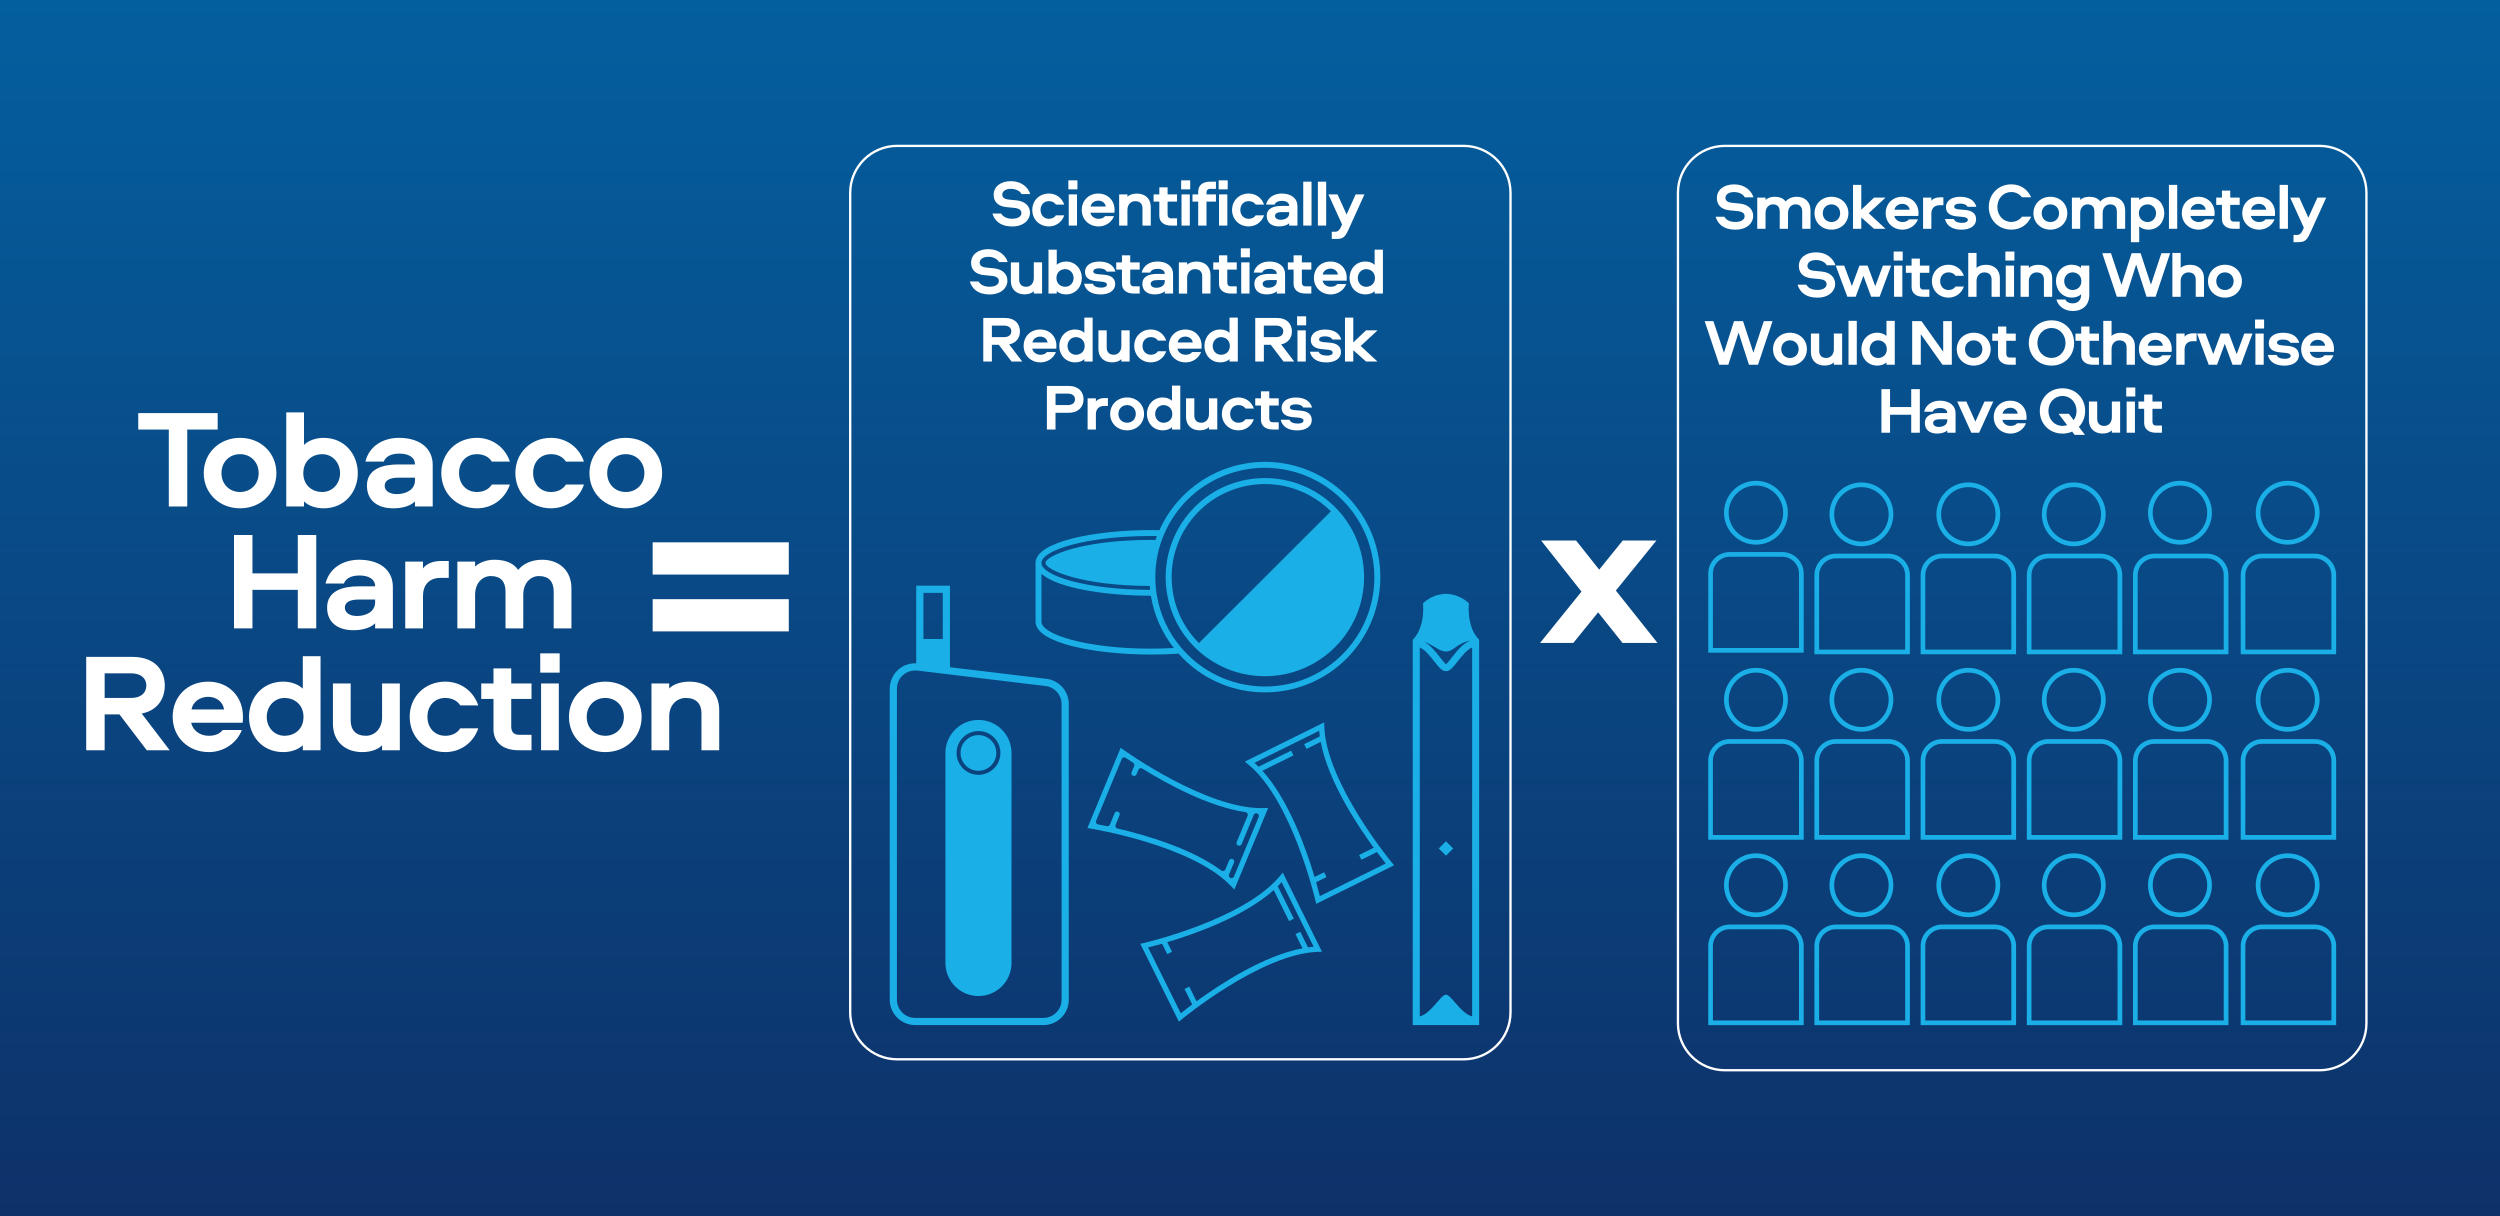 <?xml version="1.0" encoding="UTF-8"?> <svg xmlns="http://www.w3.org/2000/svg" width="812" height="395" viewBox="0 0 812 395" fill="none"><rect x="0" y="0" width="812" height="395" fill="#808080" stroke="none"/><rect width="812" height="395" fill="url(#paint0_linear_768_372)"></rect><g clip-path="url(#clip0_768_372)"><path d="M70.7 134.175V139.519H60.82V164.507H54.828V139.519H44.902V134.175H70.7Z" fill="white"></path><path d="M89.774 153.68C89.774 160.213 84.697 165.101 77.973 165.101C71.249 165.101 66.172 160.213 66.172 153.68C66.172 147.148 71.249 142.214 77.973 142.214C84.697 142.214 89.774 147.102 89.774 153.68ZM71.935 153.68C71.935 157.289 74.542 159.802 77.973 159.802C81.403 159.802 84.011 157.289 84.011 153.68C84.011 150.071 81.403 147.513 77.973 147.513C74.542 147.513 71.935 150.026 71.935 153.68Z" fill="white"></path><path d="M105.098 165.101C102.674 165.101 100.204 164.324 98.74 162.862V164.507H92.977V133.946H98.74V144.499C100.204 143.037 102.674 142.215 105.098 142.215C112.096 142.215 116.213 147.742 116.213 153.68C116.213 159.619 112.096 165.101 105.098 165.101ZM104.64 147.514C101.576 147.514 98.511 149.569 98.511 153.68C98.511 157.792 101.576 159.802 104.64 159.802C108.071 159.802 110.45 157.015 110.45 153.68C110.45 150.346 108.071 147.514 104.64 147.514Z" fill="white"></path><path d="M140.544 151.031V164.507H134.78V162.862C133.225 164.415 130.527 165.101 127.736 165.101C122.43 165.101 119.183 162.405 119.183 157.746C119.183 152.264 124.352 150.848 129.429 150.848H134.78C134.78 148.336 132.448 147.331 129.703 147.331C127.279 147.331 125.404 148.062 124.626 149.934H118.68C119.96 144.681 124.672 142.214 129.566 142.214C136.107 142.214 140.544 145.412 140.544 151.031ZM134.78 155.142H129.429C126.639 155.142 124.946 156.01 124.946 157.792C124.946 159.299 126.364 160.487 128.88 160.487C131.99 160.487 134.78 158.979 134.78 156.056V155.142Z" fill="white"></path><path d="M159.757 157.38H165.612C164.011 162.131 159.803 165.101 154.908 165.101C148.322 165.101 143.336 160.213 143.336 153.635C143.336 147.057 148.322 142.214 154.908 142.214C159.803 142.214 164.011 145.184 165.612 149.934H159.757C158.705 148.244 156.829 147.513 154.908 147.513C151.478 147.513 149.099 150.026 149.099 153.635C149.099 157.243 151.478 159.802 154.908 159.802C156.829 159.802 158.705 159.071 159.757 157.38Z" fill="white"></path><path d="M183.815 157.38H189.67C188.069 162.131 183.861 165.101 178.967 165.101C172.38 165.101 167.395 160.213 167.395 153.635C167.395 147.057 172.38 142.214 178.967 142.214C183.861 142.214 188.069 145.184 189.67 149.934H183.815C182.763 148.244 180.888 147.513 178.967 147.513C175.536 147.513 173.158 150.026 173.158 153.635C173.158 157.243 175.536 159.802 178.967 159.802C180.888 159.802 182.763 159.071 183.815 157.38Z" fill="white"></path><path d="M215.055 153.68C215.055 160.213 209.978 165.101 203.254 165.101C196.53 165.101 191.453 160.213 191.453 153.68C191.453 147.148 196.53 142.214 203.254 142.214C209.978 142.214 215.055 147.102 215.055 153.68ZM197.216 153.68C197.216 157.289 199.824 159.802 203.254 159.802C206.685 159.802 209.292 157.289 209.292 153.68C209.292 150.071 206.685 147.513 203.254 147.513C199.824 147.513 197.216 150.026 197.216 153.68Z" fill="white"></path><path d="M96.725 204.097V191.581H81.996V204.097H76.004V173.765H81.996V186.236H96.725V173.765H102.716V204.097H96.725Z" fill="white"></path><path d="M127.602 190.621V204.097H121.839V202.453C120.284 204.006 117.585 204.691 114.795 204.691C109.489 204.691 106.241 201.996 106.241 197.336C106.241 191.855 111.41 190.438 116.487 190.438H121.839C121.839 187.926 119.506 186.921 116.762 186.921C114.338 186.921 112.462 187.652 111.685 189.525H105.738C107.019 184.271 111.73 181.805 116.625 181.805C123.166 181.805 127.602 185.002 127.602 190.621ZM121.839 194.732H116.487C113.697 194.732 112.005 195.6 112.005 197.382C112.005 198.889 113.423 200.077 115.938 200.077C119.049 200.077 121.839 198.57 121.839 195.646V194.732Z" fill="white"></path><path d="M137.388 182.399V184.637C138.349 183.175 140.636 182.216 143.106 182.216H145.759V187.698H143.06C139.355 187.698 137.388 190.073 137.388 193.545V204.097H131.625V182.399H137.388Z" fill="white"></path><path d="M185.601 191.078V204.097H179.837V192.129C179.837 188.931 178.282 187.104 175.08 187.104C172.199 187.104 169.957 189.525 169.957 193.134V204.097H164.194V192.129C164.194 188.931 162.639 187.104 159.437 187.104C156.555 187.104 154.314 189.525 154.314 193.134V204.097H148.551V182.399H154.314V184.043C155.503 182.81 157.882 181.805 160.535 181.805C163.965 181.805 166.664 182.764 168.311 185.094C169.774 183.266 172.473 181.805 176.087 181.805C181.621 181.805 185.601 185.322 185.601 191.078Z" fill="white"></path><path d="M46.022 231.764L55.124 243.687H47.669L38.795 232.039H33.992V243.687H28V213.355H43.003C50.23 213.355 53.523 217.649 53.523 222.674C53.523 226.968 51.145 230.759 46.022 231.764ZM33.992 226.694H42.591C45.702 226.694 47.531 225.095 47.531 222.674C47.531 220.253 45.702 218.7 42.591 218.7H33.992V226.694Z" fill="white"></path><path d="M78.545 237.109C76.898 241.495 72.507 244.281 67.841 244.281C61.072 244.281 56.086 239.393 56.086 232.815C56.086 226.237 60.889 221.395 67.613 221.395C74.337 221.395 78.911 226.329 78.911 232.724C78.911 233.455 78.911 234.003 78.819 234.734H62.078C62.673 237.338 65.005 238.982 67.841 238.982C69.671 238.982 71.318 238.434 72.324 237.109H78.545ZM72.781 230.44C72.415 227.927 70.266 226.329 67.613 226.329C64.96 226.329 62.581 227.973 62.215 230.44H72.781Z" fill="white"></path><path d="M91.99 221.395C94.414 221.395 96.884 222.217 98.348 223.679V213.127H104.111V243.688H98.348V242.043C96.884 243.505 94.414 244.281 91.99 244.281C84.992 244.281 80.875 238.8 80.875 232.861C80.875 226.923 84.992 221.395 91.99 221.395ZM92.447 238.982C95.512 238.982 98.577 236.972 98.577 232.861C98.577 228.75 95.512 226.694 92.447 226.694C89.017 226.694 86.638 229.526 86.638 232.861C86.638 236.196 89.017 238.982 92.447 238.982Z" fill="white"></path><path d="M108.137 235.054V221.989H113.9V234.003C113.9 237.109 115.592 238.982 118.84 238.982C121.63 238.982 124.1 236.744 124.1 232.998V221.989H129.864V243.687H124.1V242.043C122.911 243.367 120.532 244.281 117.651 244.281C112.07 244.281 108.137 240.809 108.137 235.054Z" fill="white"></path><path d="M149.487 236.561H155.342C153.741 241.312 149.533 244.281 144.639 244.281C138.052 244.281 133.066 239.393 133.066 232.815C133.066 226.237 138.052 221.395 144.639 221.395C149.533 221.395 153.741 224.364 155.342 229.115H149.487C148.435 227.425 146.56 226.694 144.639 226.694C141.208 226.694 138.83 229.206 138.83 232.815C138.83 236.424 141.208 238.982 144.639 238.982C146.56 238.982 148.435 238.251 149.487 236.561Z" fill="white"></path><path d="M166.047 217.101V221.989H172.634V227.014H166.047V235.967C166.047 237.566 166.779 238.663 168.563 238.663H172.634V243.687H168.517C163.12 243.687 160.284 240.901 160.284 236.881V227.014H156.305V221.989H160.284V217.101H166.047Z" fill="white"></path><path d="M175.469 212.213H181.781V218.472H175.469V212.213ZM181.507 221.989V243.688H175.743V221.989H181.507Z" fill="white"></path><path d="M208.403 232.861C208.403 239.393 203.326 244.281 196.602 244.281C189.878 244.281 184.801 239.393 184.801 232.861C184.801 226.329 189.878 221.395 196.602 221.395C203.326 221.395 208.403 226.283 208.403 232.861ZM190.564 232.861C190.564 236.47 193.171 238.982 196.602 238.982C200.032 238.982 202.64 236.47 202.64 232.861C202.64 229.252 200.032 226.694 196.602 226.694C193.171 226.694 190.564 229.206 190.564 232.861Z" fill="white"></path><path d="M233.599 230.623V243.687H227.836V231.673C227.836 228.567 226.097 226.694 222.758 226.694C219.877 226.694 217.361 228.932 217.361 232.678V243.687H211.598V221.989H217.361V223.633C218.55 222.309 221.02 221.395 223.948 221.395C229.62 221.395 233.599 224.867 233.599 230.623Z" fill="white"></path><path d="M256.2 176.148V186.617H211.984V176.148H256.2ZM211.984 194.611H256.2V205.079H211.984V194.611Z" fill="white"></path><path d="M519.422 185.017L527.068 175.562H538.008L524.827 191.809L538.359 208.833H527L519.071 198.889L511.006 208.833H500.203L513.666 192.159L500.554 175.562H511.913L519.414 185.017H519.422Z" fill="white"></path><path d="M570.333 237.65C564.615 237.65 559.957 232.998 559.957 227.288C559.957 221.578 564.607 216.926 570.333 216.926C576.058 216.926 580.708 221.57 580.708 227.288C580.708 233.006 576.058 237.65 570.333 237.65ZM570.333 218.456C565.454 218.456 561.482 222.423 561.482 227.295C561.482 232.168 565.454 236.135 570.333 236.135C575.212 236.135 579.183 232.168 579.183 227.295C579.183 222.423 575.212 218.456 570.333 218.456Z" fill="#1AAFE6"></path><path d="M585.833 272.741H554.836V247.045C554.836 243.193 557.969 240.063 561.827 240.063H578.85C582.707 240.063 585.841 243.193 585.841 247.045V272.741H585.833ZM556.361 271.218H584.308V247.045C584.308 244.038 581.853 241.586 578.842 241.586H561.819C558.808 241.586 556.353 244.038 556.353 247.045V271.218H556.361Z" fill="#1AAFE6"></path><path d="M604.586 237.65C598.869 237.65 594.211 232.998 594.211 227.288C594.211 221.578 598.861 216.926 604.586 216.926C610.312 216.926 614.962 221.57 614.962 227.288C614.962 233.006 610.304 237.65 604.586 237.65ZM604.586 218.456C599.707 218.456 595.736 222.423 595.736 227.295C595.736 232.168 599.707 236.135 604.586 236.135C609.466 236.135 613.437 232.168 613.437 227.295C613.437 222.423 609.466 218.456 604.586 218.456Z" fill="#1AAFE6"></path><path d="M620.329 272.741H589.324V247.045C589.324 243.193 592.457 240.063 596.315 240.063H613.338C617.196 240.063 620.329 243.193 620.329 247.045V272.741ZM590.849 271.218H618.804V247.045C618.804 244.038 616.349 241.586 613.338 241.586H596.315C593.304 241.586 590.849 244.038 590.849 247.045V271.218Z" fill="#1AAFE6"></path><path d="M654.817 272.741H623.82V247.045C623.82 243.193 626.954 240.063 630.811 240.063H647.834C651.692 240.063 654.825 243.193 654.825 247.045V272.741H654.817ZM625.337 271.218H653.285V247.045C653.285 244.038 650.83 241.586 647.819 241.586H630.796C627.785 241.586 625.33 244.038 625.33 247.045V271.218H625.337Z" fill="#1AAFE6"></path><path d="M639.313 237.65C633.595 237.65 628.938 232.998 628.938 227.288C628.938 221.578 633.588 216.926 639.313 216.926C645.038 216.926 649.689 221.57 649.689 227.288C649.689 233.006 645.038 237.65 639.313 237.65ZM639.313 218.456C634.434 218.456 630.462 222.423 630.462 227.295C630.462 232.168 634.434 236.135 639.313 236.135C644.192 236.135 648.164 232.168 648.164 227.295C648.164 222.423 644.192 218.456 639.313 218.456Z" fill="#1AAFE6"></path><path d="M673.563 237.65C667.845 237.65 663.188 232.998 663.188 227.288C663.188 221.578 667.838 216.926 673.563 216.926C679.288 216.926 683.939 221.57 683.939 227.288C683.939 233.006 679.281 237.65 673.563 237.65ZM673.563 218.456C668.684 218.456 664.712 222.423 664.712 227.295C664.712 232.168 668.684 236.135 673.563 236.135C678.442 236.135 682.414 232.168 682.414 227.295C682.414 222.423 678.442 218.456 673.563 218.456Z" fill="#1AAFE6"></path><path d="M689.306 272.741H658.309V247.045C658.309 243.193 661.442 240.063 665.299 240.063H682.322C686.18 240.063 689.313 243.193 689.313 247.045V272.741H689.306ZM659.826 271.218H687.773V247.045C687.773 244.038 685.319 241.586 682.307 241.586H665.284C662.273 241.586 659.818 244.038 659.818 247.045V271.218H659.826Z" fill="#1AAFE6"></path><path d="M708.051 237.65C702.334 237.65 697.676 232.998 697.676 227.288C697.676 221.578 702.326 216.926 708.051 216.926C713.777 216.926 718.427 221.57 718.427 227.288C718.427 233.006 713.769 237.65 708.051 237.65ZM708.051 218.456C703.172 218.456 699.2 222.423 699.2 227.295C699.2 232.168 703.172 236.135 708.051 236.135C712.93 236.135 716.902 232.168 716.902 227.295C716.902 222.423 712.93 218.456 708.051 218.456Z" fill="#1AAFE6"></path><path d="M723.794 272.741H692.797V247.045C692.797 243.193 695.93 240.063 699.788 240.063H716.811C720.668 240.063 723.802 243.193 723.802 247.045V272.741H723.794ZM694.322 271.218H722.269V247.045C722.269 244.038 719.814 241.586 716.803 241.586H699.78C696.769 241.586 694.314 244.038 694.314 247.045V271.218H694.322Z" fill="#1AAFE6"></path><path d="M570.333 176.894C564.615 176.894 559.957 172.242 559.957 166.532C559.957 160.822 564.607 156.17 570.333 156.17C576.058 156.17 580.708 160.814 580.708 166.532C580.708 172.25 576.058 176.894 570.333 176.894ZM570.333 157.7C565.454 157.7 561.482 161.667 561.482 166.54C561.482 171.412 565.454 175.379 570.333 175.379C575.212 175.379 579.183 171.412 579.183 166.54C579.183 161.667 575.212 157.7 570.333 157.7Z" fill="#1AAFE6"></path><path d="M585.833 211.984H554.836V186.289C554.836 182.436 557.969 179.307 561.827 179.307H578.85C582.707 179.307 585.841 182.436 585.841 186.289V211.984H585.833ZM556.361 210.462H584.308V186.289C584.308 183.281 581.853 180.83 578.842 180.83H561.819C558.808 180.83 556.353 183.281 556.353 186.289V210.462H556.361Z" fill="#1AAFE6"></path><path d="M708.051 176.894C702.334 176.894 697.676 172.242 697.676 166.532C697.676 160.822 702.326 156.17 708.051 156.17C713.777 156.17 718.427 160.814 718.427 166.532C718.427 172.25 713.769 176.894 708.051 176.894ZM708.051 157.7C703.172 157.7 699.2 161.667 699.2 166.54C699.2 171.412 703.172 175.379 708.051 175.379C712.93 175.379 716.902 171.412 716.902 166.54C716.902 161.667 712.93 157.7 708.051 157.7Z" fill="#1AAFE6"></path><path d="M604.586 177.419C598.869 177.419 594.211 172.767 594.211 167.057C594.211 161.347 598.861 156.695 604.586 156.695C610.312 156.695 614.962 161.34 614.962 167.057C614.962 172.775 610.304 177.419 604.586 177.419ZM604.586 158.218C599.707 158.218 595.736 162.185 595.736 167.057C595.736 171.93 599.707 175.897 604.586 175.897C609.466 175.897 613.437 171.93 613.437 167.057C613.437 162.185 609.466 158.218 604.586 158.218Z" fill="#1AAFE6"></path><path d="M620.329 212.51H589.324V186.814C589.324 182.962 592.457 179.833 596.315 179.833H613.338C617.196 179.833 620.329 182.962 620.329 186.814V212.51ZM590.849 210.987H618.804V186.814C618.804 183.807 616.349 181.355 613.338 181.355H596.315C593.304 181.355 590.849 183.807 590.849 186.814V210.987Z" fill="#1AAFE6"></path><path d="M654.817 212.51H623.82V186.814C623.82 182.962 626.954 179.833 630.811 179.833H647.834C651.692 179.833 654.825 182.962 654.825 186.814V212.51H654.817ZM625.337 210.987H653.285V186.814C653.285 183.807 650.83 181.355 647.819 181.355H630.796C627.785 181.355 625.33 183.807 625.33 186.814V210.987H625.337Z" fill="#1AAFE6"></path><path d="M639.313 177.419C633.595 177.419 628.938 172.767 628.938 167.057C628.938 161.347 633.588 156.695 639.313 156.695C645.038 156.695 649.689 161.34 649.689 167.057C649.689 172.775 645.038 177.419 639.313 177.419ZM639.313 158.218C634.434 158.218 630.462 162.185 630.462 167.057C630.462 171.93 634.434 175.897 639.313 175.897C644.192 175.897 648.164 171.93 648.164 167.057C648.164 162.185 644.192 158.218 639.313 158.218Z" fill="#1AAFE6"></path><path d="M673.563 177.419C667.845 177.419 663.188 172.767 663.188 167.057C663.188 161.347 667.838 156.695 673.563 156.695C679.288 156.695 683.939 161.34 683.939 167.057C683.939 172.775 679.281 177.419 673.563 177.419ZM673.563 158.218C668.684 158.218 664.712 162.185 664.712 167.057C664.712 171.93 668.684 175.897 673.563 175.897C678.442 175.897 682.414 171.93 682.414 167.057C682.414 162.185 678.442 158.218 673.563 158.218Z" fill="#1AAFE6"></path><path d="M689.306 212.51H658.309V186.814C658.309 182.962 661.442 179.833 665.299 179.833H682.322C686.18 179.833 689.313 182.962 689.313 186.814V212.51H689.306ZM659.826 210.987H687.773V186.814C687.773 183.807 685.319 181.355 682.307 181.355H665.284C662.273 181.355 659.818 183.807 659.818 186.814V210.987H659.826Z" fill="#1AAFE6"></path><path d="M723.794 212.51H692.797V186.815C692.797 182.962 695.93 179.833 699.788 179.833H716.811C720.668 179.833 723.802 182.962 723.802 186.815V212.51H723.794ZM694.322 210.987H722.269V186.815C722.269 183.807 719.814 181.356 716.803 181.356H699.78C696.769 181.356 694.314 183.807 694.314 186.815V210.987H694.322Z" fill="#1AAFE6"></path><path d="M570.333 297.888C564.615 297.888 559.957 293.236 559.957 287.526C559.957 281.816 564.607 277.164 570.333 277.164C576.058 277.164 580.708 281.808 580.708 287.526C580.708 293.244 576.058 297.888 570.333 297.888ZM570.333 278.687C565.454 278.687 561.482 282.653 561.482 287.526C561.482 292.399 565.454 296.365 570.333 296.365C575.212 296.365 579.183 292.399 579.183 287.526C579.183 282.653 575.212 278.687 570.333 278.687Z" fill="#1AAFE6"></path><path d="M585.833 332.971H554.836V307.276C554.836 303.423 557.969 300.294 561.827 300.294H578.85C582.707 300.294 585.841 303.423 585.841 307.276V332.971H585.833ZM556.361 331.448H584.308V307.276C584.308 304.268 581.853 301.817 578.842 301.817H561.819C558.808 301.817 556.353 304.268 556.353 307.276V331.448H556.361Z" fill="#1AAFE6"></path><path d="M604.586 297.888C598.869 297.888 594.211 293.236 594.211 287.526C594.211 281.816 598.861 277.164 604.586 277.164C610.312 277.164 614.962 281.808 614.962 287.526C614.962 293.244 610.304 297.888 604.586 297.888ZM604.586 278.687C599.707 278.687 595.736 282.653 595.736 287.526C595.736 292.399 599.707 296.365 604.586 296.365C609.466 296.365 613.437 292.399 613.437 287.526C613.437 282.653 609.466 278.687 604.586 278.687Z" fill="#1AAFE6"></path><path d="M620.329 332.971H589.324V307.276C589.324 303.423 592.457 300.294 596.315 300.294H613.338C617.196 300.294 620.329 303.423 620.329 307.276V332.971ZM590.849 331.448H618.804V307.276C618.804 304.268 616.349 301.817 613.338 301.817H596.315C593.304 301.817 590.849 304.268 590.849 307.276V331.448Z" fill="#1AAFE6"></path><path d="M654.817 332.971H623.82V307.276C623.82 303.423 626.954 300.294 630.811 300.294H647.834C651.692 300.294 654.825 303.423 654.825 307.276V332.971H654.817ZM625.337 331.448H653.285V307.276C653.285 304.268 650.83 301.817 647.819 301.817H630.796C627.785 301.817 625.33 304.268 625.33 307.276V331.448H625.337Z" fill="#1AAFE6"></path><path d="M639.313 297.888C633.595 297.888 628.938 293.236 628.938 287.526C628.938 281.816 633.588 277.164 639.313 277.164C645.038 277.164 649.689 281.808 649.689 287.526C649.689 293.244 645.038 297.888 639.313 297.888ZM639.313 278.687C634.434 278.687 630.462 282.653 630.462 287.526C630.462 292.399 634.434 296.365 639.313 296.365C644.192 296.365 648.164 292.399 648.164 287.526C648.164 282.653 644.192 278.687 639.313 278.687Z" fill="#1AAFE6"></path><path d="M673.563 297.888C667.845 297.888 663.188 293.236 663.188 287.526C663.188 281.816 667.838 277.164 673.563 277.164C679.288 277.164 683.939 281.808 683.939 287.526C683.939 293.244 679.281 297.888 673.563 297.888ZM673.563 278.687C668.684 278.687 664.712 282.653 664.712 287.526C664.712 292.399 668.684 296.365 673.563 296.365C678.442 296.365 682.414 292.399 682.414 287.526C682.414 282.653 678.442 278.687 673.563 278.687Z" fill="#1AAFE6"></path><path d="M689.306 332.971H658.309V307.276C658.309 303.423 661.442 300.294 665.299 300.294H682.322C686.18 300.294 689.313 303.423 689.313 307.276V332.971H689.306ZM659.826 331.448H687.773V307.276C687.773 304.268 685.319 301.817 682.307 301.817H665.284C662.273 301.817 659.818 304.268 659.818 307.276V331.448H659.826Z" fill="#1AAFE6"></path><path d="M708.051 297.888C702.334 297.888 697.676 293.236 697.676 287.526C697.676 281.816 702.326 277.164 708.051 277.164C713.777 277.164 718.427 281.808 718.427 287.526C718.427 293.244 713.769 297.888 708.051 297.888ZM708.051 278.687C703.172 278.687 699.2 282.653 699.2 287.526C699.2 292.399 703.172 296.365 708.051 296.365C712.93 296.365 716.902 292.399 716.902 287.526C716.902 282.653 712.93 278.687 708.051 278.687Z" fill="#1AAFE6"></path><path d="M723.794 332.971H692.797V307.276C692.797 303.423 695.93 300.294 699.788 300.294H716.811C720.668 300.294 723.802 303.423 723.802 307.276V332.971H723.794ZM694.322 331.448H722.269V307.276C722.269 304.268 719.814 301.817 716.803 301.817H699.78C696.769 301.817 694.314 304.268 694.314 307.276V331.448H694.322Z" fill="#1AAFE6"></path><path d="M743.036 237.65C737.318 237.65 732.66 232.998 732.66 227.288C732.66 221.578 737.31 216.926 743.036 216.926C748.761 216.926 753.411 221.57 753.411 227.288C753.411 233.006 748.753 237.65 743.036 237.65ZM743.036 218.456C738.157 218.456 734.185 222.423 734.185 227.295C734.185 232.168 738.157 236.135 743.036 236.135C747.915 236.135 751.886 232.168 751.886 227.295C751.886 222.423 747.915 218.456 743.036 218.456Z" fill="#1AAFE6"></path><path d="M758.778 272.741H727.781V247.045C727.781 243.193 730.914 240.063 734.772 240.063H751.795C755.653 240.063 758.786 243.193 758.786 247.045V272.741H758.778ZM729.298 271.218H757.246V247.045C757.246 244.038 754.791 241.586 751.78 241.586H734.757C731.745 241.586 729.291 244.038 729.291 247.045V271.218H729.298Z" fill="#1AAFE6"></path><path d="M743.036 176.894C737.318 176.894 732.66 172.242 732.66 166.532C732.66 160.822 737.31 156.17 743.036 156.17C748.761 156.17 753.411 160.814 753.411 166.532C753.411 172.25 748.753 176.894 743.036 176.894ZM743.036 157.7C738.157 157.7 734.185 161.667 734.185 166.54C734.185 171.412 738.157 175.379 743.036 175.379C747.915 175.379 751.886 171.412 751.886 166.54C751.886 161.667 747.915 157.7 743.036 157.7Z" fill="#1AAFE6"></path><path d="M758.778 212.51H727.781V186.815C727.781 182.962 730.914 179.833 734.772 179.833H751.795C755.653 179.833 758.786 182.962 758.786 186.815V212.51H758.778ZM729.298 210.987H757.246V186.815C757.246 183.807 754.791 181.356 751.78 181.356H734.757C731.745 181.356 729.291 183.807 729.291 186.815V210.987H729.298Z" fill="#1AAFE6"></path><path d="M743.036 297.888C737.318 297.888 732.66 293.236 732.66 287.526C732.66 281.816 737.31 277.164 743.036 277.164C748.761 277.164 753.411 281.808 753.411 287.526C753.411 293.244 748.753 297.888 743.036 297.888ZM743.036 278.687C738.157 278.687 734.185 282.653 734.185 287.526C734.185 292.399 738.157 296.365 743.036 296.365C747.915 296.365 751.886 292.399 751.886 287.526C751.886 282.653 747.915 278.687 743.036 278.687Z" fill="#1AAFE6"></path><path d="M758.778 332.971H727.781V307.276C727.781 303.423 730.914 300.294 734.772 300.294H751.795C755.653 300.294 758.786 303.423 758.786 307.276V332.971H758.778ZM729.298 331.448H757.246V307.276C757.246 304.268 754.791 301.817 751.78 301.817H734.757C731.745 301.817 729.291 304.268 729.291 307.276V331.448H729.298Z" fill="#1AAFE6"></path><path d="M480.43 332.956V207.82H480.437L480.422 207.805V207.79C479.416 206.754 478.631 205.521 478.12 204.173C477.182 201.546 476.839 198.745 477.098 195.973L477.083 195.951C476.382 195.273 475.589 194.694 474.72 194.238C473.172 193.362 471.427 192.898 469.65 192.882C469.307 192.882 468.964 192.905 468.644 192.928C468.438 192.951 468.248 193.012 468.049 193.042C467.775 193.088 467.501 193.141 467.226 193.202C467.043 193.248 466.845 193.255 466.662 193.309C466.479 193.362 466.311 193.461 466.128 193.529C465.839 193.628 465.564 193.743 465.282 193.872C465.107 193.948 464.916 194.002 464.741 194.093C464.565 194.184 464.421 194.314 464.253 194.413C463.994 194.573 463.734 194.74 463.483 194.923C463.323 195.045 463.148 195.121 462.98 195.25C462.705 195.479 462.431 195.73 462.179 195.981C462.179 195.981 462.225 196.346 462.256 196.94C462.256 196.994 462.256 197.039 462.256 197.093C462.256 197.214 462.256 197.359 462.263 197.496V197.831C462.263 198.09 462.263 198.372 462.24 198.669C462.24 198.783 462.225 198.905 462.217 199.026C462.202 199.247 462.187 199.483 462.164 199.719C462.149 199.849 462.141 199.986 462.126 200.123C462.088 200.473 462.034 200.838 461.973 201.212C461.966 201.257 461.958 201.303 461.951 201.341C461.882 201.706 461.806 202.072 461.707 202.445C461.676 202.559 461.646 202.673 461.608 202.795C461.516 203.122 461.409 203.45 461.295 203.785C461.264 203.876 461.234 203.96 461.204 204.051C461.043 204.462 460.868 204.874 460.67 205.27C460.632 205.346 460.586 205.414 460.548 205.49C460.373 205.818 460.174 206.137 459.969 206.45C459.9 206.549 459.831 206.648 459.763 206.739C459.496 207.104 459.206 207.455 458.886 207.782L458.863 207.812H458.855V332.948H480.415L480.43 332.956ZM462.942 208.589C463.17 208.68 463.399 208.772 463.62 208.871C463.925 209.008 464.207 209.145 464.489 209.297C464.611 209.358 464.726 209.419 464.84 209.487C465.076 209.617 465.313 209.754 465.541 209.891C465.701 209.982 465.831 210.058 465.983 210.15C466.25 210.31 466.517 210.462 466.776 210.607C466.83 210.637 466.898 210.683 466.952 210.706C467.035 210.766 467.127 210.82 467.226 210.865C467.279 210.888 467.325 210.911 467.371 210.942C467.455 210.987 467.539 211.025 467.622 211.063C467.752 211.132 467.882 211.2 468.019 211.254C468.141 211.307 468.278 211.337 468.408 211.383C468.484 211.406 468.56 211.436 468.636 211.459L468.728 211.49H468.751L469.101 211.558C469.246 211.573 469.391 211.589 469.544 211.596C469.582 211.596 469.62 211.612 469.658 211.612C471.091 211.612 472.014 210.721 473.386 209.8C473.607 209.64 473.836 209.495 474.072 209.373C474.247 209.267 474.445 209.152 474.659 209.046L474.689 209.031C475.17 208.787 475.673 208.581 476.191 208.421L476.237 208.406C476.717 208.262 477.213 208.14 477.708 208.056C475.254 208.833 473.317 211.33 471.678 213.378C471.083 214.2 470.436 214.984 469.742 215.723C469.33 215.586 468.354 214.314 467.622 213.378C466.212 211.581 464.52 209.465 462.492 208.414C462.637 208.467 462.789 208.528 462.942 208.597M461.15 210.302C462.858 211.01 464.474 213.073 465.823 214.786C467.279 216.652 468.331 217.999 469.65 217.999C470.969 217.999 472.021 216.659 473.477 214.786C474.819 213.081 476.443 211.01 478.15 210.302V330.131C474.301 329.073 471.404 323.081 469.65 323.081C467.897 323.081 465 329.073 461.15 330.131V210.302Z" fill="#1AAFE6"></path><path d="M467.309 275.58L469.649 273.243L471.989 275.58L469.649 277.917L467.309 275.58Z" fill="#1AAFE6"></path><path d="M427.255 292.513L427.499 293.571L452.817 281.047L452.108 280.21C451.902 279.966 430.732 254.346 430.129 235.975L430.084 234.627L404.316 247.372L405.368 248.233C419.632 259.851 427.187 292.186 427.255 292.513ZM428.475 237.368C428.529 237.97 428.582 238.571 428.689 239.18L423.588 241.7L424.358 243.246L428.978 240.962C431.349 253.532 440.505 267.563 446.184 275.344L441.427 277.697L442.197 279.243L447.214 276.745C448.456 278.397 449.463 279.692 450.088 280.468L428.681 291.051C428.445 290.077 428.033 288.523 427.476 286.536L430.854 284.854L430.084 283.308L426.973 284.839C424.229 275.626 418.588 259.836 410.042 250.334L420.12 245.355L419.35 243.809L408.799 249.032C408.364 248.591 407.922 248.164 407.465 247.753L428.475 237.361V237.368Z" fill="#1AAFE6"></path><path d="M415.791 284.442C404.158 298.687 371.781 306.232 371.453 306.301L370.363 306.544L382.904 331.829L383.758 331.128C384.017 330.908 409.639 309.765 428.035 309.164L429.384 309.118L416.638 283.399L415.791 284.435V284.442ZM414.999 287.869C415.441 287.435 415.868 286.993 416.279 286.536L426.67 307.504C426.068 307.557 425.458 307.626 424.84 307.702L422.332 302.646L420.77 303.408L423.049 307.999C410.463 310.389 396.405 319.548 388.629 325.205L386.281 320.462L384.734 321.231L387.219 326.233C385.564 327.474 384.284 328.487 383.506 329.111L372.902 307.725C373.878 307.489 375.448 307.085 377.445 306.514L379.123 309.902L380.67 309.133L379.123 306.019C388.347 303.278 404.158 297.644 413.703 289.102L418.681 299.152L420.244 298.39L415.014 287.846L414.999 287.869Z" fill="#1AAFE6"></path><path d="M410.562 262.463C392.166 263.095 365.164 243.718 364.897 243.528L363.998 242.873L353.195 268.949L354.285 269.132C354.621 269.178 387.425 274.522 399.988 287.96L400.911 288.942L411.904 262.425L410.562 262.47V262.463ZM408.061 264.16C408.061 264.16 408.077 264.16 408.084 264.16C408.671 264.191 409.045 264.792 408.824 265.341L400.796 284.686C400.567 285.235 399.874 285.394 399.439 284.999C399.439 284.999 399.432 284.991 399.424 284.983C399.157 284.74 399.066 284.351 399.203 284.016L400.811 280.149C400.994 279.715 400.789 279.212 400.354 279.03H400.331C399.897 278.839 399.386 279.045 399.21 279.479L397.998 282.395C397.785 282.912 397.145 283.08 396.695 282.745C386.929 275.535 372.147 271.233 362.93 269.094C362.412 268.972 362.13 268.424 362.328 267.929L363.639 264.769C363.822 264.336 363.609 263.833 363.174 263.65H363.159C362.725 263.468 362.221 263.673 362.039 264.107L360.499 267.823C360.338 268.203 359.934 268.416 359.53 268.333C358.402 268.097 357.434 267.914 356.649 267.769C356.115 267.67 355.81 267.107 356.016 266.604L364.341 246.512C364.547 246.01 365.164 245.819 365.614 246.132C366.27 246.581 367.085 247.137 368.053 247.761C368.396 247.989 368.534 248.423 368.381 248.804L367.535 250.844C367.352 251.278 367.558 251.781 368 251.964H368.015C368.45 252.146 368.953 251.941 369.136 251.507L369.753 250.015C369.959 249.527 370.546 249.337 370.996 249.619C379.031 254.613 392.532 261.991 404.555 263.787C405.111 263.871 405.439 264.442 405.225 264.96L401.673 273.51C401.49 273.944 401.696 274.446 402.13 274.629H402.153C402.588 274.819 403.098 274.614 403.281 274.18L407.215 264.671C407.352 264.336 407.695 264.122 408.061 264.145V264.16Z" fill="#1AAFE6"></path><path d="M410.836 150.011C396.032 150.011 382.622 158.713 376.584 172.204C375.677 172.166 374.755 172.166 373.855 172.166C355.673 172.166 336.348 175.896 336.348 182.832V201.935C336.348 208.871 355.666 212.601 373.855 212.601C376.836 212.601 379.862 212.502 382.805 212.312C383.285 212.868 383.804 213.408 384.322 213.926C398.967 228.544 422.714 228.544 437.351 213.918C448.069 203.214 451.271 187.119 445.477 173.125C439.661 159.147 425.999 150.026 410.836 150.003M373.847 174.092C374.503 174.092 375.136 174.092 375.769 174.107C375.616 174.534 375.464 174.952 375.326 175.379C374.846 175.364 374.343 175.364 373.847 175.364C351.213 175.364 339.557 180.609 339.557 182.84C339.557 185.071 351.084 190.256 373.443 190.316C373.459 190.743 373.504 191.162 373.558 191.588C352.73 191.55 338.261 186.959 338.261 182.84C338.261 178.721 352.868 174.092 373.84 174.092M373.847 210.683C352.875 210.683 338.269 206.069 338.269 201.935V186.403C343.582 191.04 359.073 193.491 373.809 193.491C374.808 199.696 377.377 205.536 381.273 210.462C378.902 210.599 376.424 210.675 373.847 210.675M446.4 187.461C446.4 207.074 430.49 222.978 410.852 222.978C401.414 222.978 392.357 219.233 385.687 212.563C385.534 212.426 385.397 212.281 385.26 212.122C384.688 211.551 384.139 210.949 383.621 210.317C379.527 205.521 376.813 199.696 375.769 193.476C375.654 192.844 375.555 192.205 375.502 191.557C375.441 191.131 375.387 190.712 375.365 190.286C375.288 189.342 375.25 188.405 375.25 187.461C375.243 183.35 375.952 179.262 377.347 175.394C377.499 174.968 377.652 174.549 377.827 174.145C378.094 173.513 378.368 172.874 378.673 172.242C387.097 154.518 408.321 146.965 426.068 155.378C438.471 161.256 446.385 173.749 446.392 187.461" fill="#1AAFE6"></path><path d="M388.028 164.69C385.741 166.966 383.813 169.577 382.311 172.432C381.983 173.049 381.678 173.666 381.404 174.298C381.213 174.701 381.038 175.128 380.885 175.546C379.376 179.338 378.606 183.381 378.613 187.462C378.613 188.383 378.651 189.304 378.728 190.21C378.766 190.636 378.804 191.055 378.865 191.481C378.941 192.136 379.04 192.768 379.155 193.4C380.306 199.651 383.302 205.407 387.754 209.944L388.021 210.211C388.524 210.713 389.042 211.193 389.561 211.65C395.438 216.812 403.001 219.644 410.822 219.629C428.616 219.629 443.054 205.231 443.054 187.454C443.054 178.912 439.662 170.719 433.609 164.682C421.007 152.142 400.622 152.142 388.021 164.682M432.26 166.083L411.341 186.974L409.42 188.893L389.423 208.863H389.408C385.147 204.63 382.257 199.209 381.114 193.316C380.999 192.7 380.9 192.068 380.824 191.413C380.748 190.994 380.702 190.568 380.687 190.141C380.595 189.251 380.55 188.36 380.55 187.469C380.534 183.411 381.343 179.399 382.936 175.668C383.088 175.242 383.279 174.838 383.477 174.435C383.767 173.803 384.095 173.186 384.438 172.592C392.694 158.028 411.211 152.911 425.787 161.157C428.151 162.497 430.331 164.149 432.26 166.06V166.083Z" fill="#1AAFE6"></path><path d="M317.805 238.761C314.596 238.761 311.988 241.35 311.988 244.548C311.988 247.753 314.58 250.357 317.782 250.357C320.992 250.357 323.599 247.768 323.599 244.57C323.599 244.563 323.599 244.555 323.599 244.548C323.591 241.35 320.999 238.769 317.805 238.761Z" fill="#1AAFE6"></path><path d="M339.898 220.481L308.55 216.72V190.225H297.588V215.456C295.453 215.35 293.364 216.073 291.771 217.489C290.01 219.057 289.004 221.296 288.988 223.656V324.71C288.988 329.255 292.686 332.94 297.237 332.948H338.891C343.45 332.948 347.14 329.255 347.14 324.71V228.673C347.14 224.509 344.037 220.991 339.898 220.481ZM299.928 192.562H306.217V207.546H299.928V192.562ZM344.8 324.71C344.8 327.969 342.147 330.618 338.884 330.618H297.237C293.974 330.611 291.336 327.969 291.321 324.71V223.656C291.321 221.966 292.045 220.367 293.311 219.24C294.401 218.296 295.796 217.771 297.237 217.771C297.473 217.771 297.702 217.771 297.938 217.794L308.55 219.08L339.616 222.819C342.581 223.184 344.807 225.696 344.807 228.681V324.718L344.8 324.71Z" fill="#1AAFE6"></path><path d="M317.805 233.835C311.881 233.843 307.086 238.64 307.078 244.548V312.711C307.033 318.627 311.79 323.469 317.721 323.515C323.644 323.561 328.493 318.81 328.539 312.887C328.539 312.826 328.539 312.772 328.539 312.711V244.548C328.531 238.632 323.736 233.843 317.812 233.835M317.805 251.666C313.871 251.666 310.692 248.469 310.7 244.548C310.7 240.619 313.901 237.444 317.828 237.452C321.746 237.452 324.925 240.634 324.933 244.548C324.925 248.476 321.738 251.659 317.805 251.666Z" fill="#1AAFE6"></path><path d="M322.347 69.346H325.183C325.824 70.518 327.165 71.051 328.766 71.051C330.558 71.051 331.755 70.328 331.755 69.216C331.755 68.196 331.03 67.678 329.361 67.511L326.929 67.275C323.986 67.001 322.744 65.356 322.744 63.27C322.744 60.666 324.924 58.839 328.377 58.839C331.831 58.839 333.973 60.91 334.629 63.041H331.793C331.32 61.998 329.849 61.336 328.332 61.336C326.472 61.336 325.534 62.212 325.534 63.194C325.534 64.176 326.304 64.686 327.562 64.816L330.169 65.074C332.898 65.348 334.545 66.909 334.545 69.125C334.545 71.34 332.578 73.556 328.759 73.556C324.939 73.556 323.056 71.721 322.332 69.353L322.347 69.346Z" fill="white"></path><path d="M342.947 69.939H345.676C344.929 72.155 342.962 73.541 340.683 73.541C337.61 73.541 335.285 71.257 335.285 68.188C335.285 65.12 337.61 62.859 340.683 62.859C342.97 62.859 344.929 64.245 345.676 66.46H342.947C342.459 65.668 341.582 65.333 340.683 65.333C339.082 65.333 337.969 66.506 337.969 68.188C337.969 69.871 339.082 71.066 340.683 71.066C341.582 71.066 342.451 70.724 342.947 69.939Z" fill="white"></path><path d="M347.004 58.58H349.947V61.504H347.004V58.58ZM349.817 63.141V73.266H347.126V63.141H349.817Z" fill="white"></path><path d="M361.838 70.198C361.068 72.246 359.017 73.548 356.844 73.548C353.688 73.548 351.355 71.264 351.355 68.196C351.355 65.128 353.597 62.867 356.738 62.867C359.878 62.867 362.013 65.166 362.013 68.15C362.013 68.493 362.013 68.744 361.967 69.087H354.153C354.428 70.305 355.518 71.066 356.844 71.066C357.698 71.066 358.468 70.808 358.933 70.191H361.838V70.198ZM359.147 67.085C358.979 65.912 357.973 65.166 356.738 65.166C355.503 65.166 354.39 65.935 354.222 67.085H359.154H359.147Z" fill="white"></path><path d="M373.769 67.168V73.266H371.078V67.663C371.078 66.216 370.27 65.341 368.707 65.341C367.365 65.341 366.191 66.384 366.191 68.135V73.274H363.5V63.148H366.191V63.917C366.748 63.3 367.899 62.874 369.263 62.874C371.909 62.874 373.769 64.496 373.769 67.183V67.168Z" fill="white"></path><path d="M379.235 60.856V63.141H382.307V65.486H379.235V69.665C379.235 70.411 379.578 70.921 380.409 70.921H382.307V73.266H380.386C377.87 73.266 376.544 71.965 376.544 70.092V65.486H374.684V63.141H376.544V60.856H379.235Z" fill="white"></path><path d="M383.633 58.58H386.575V61.504H383.633V58.58ZM386.446 63.141V73.266H383.755V63.141H386.446Z" fill="white"></path><path d="M389.177 73.266V65.485H387.316V63.141H389.177V62.181C389.177 60.308 390.503 59.006 393.019 59.006H394.94V61.351H393.042C392.211 61.351 391.868 61.861 391.868 62.608V63.141H394.94V65.485H391.868V73.266H389.177Z" fill="white"></path><path d="M395.816 58.58H398.759V61.504H395.816V58.58ZM398.637 63.141V73.266H395.946V63.141H398.637Z" fill="white"></path><path d="M407.837 69.939H410.567C409.819 72.155 407.853 73.541 405.573 73.541C402.501 73.541 400.176 71.257 400.176 68.188C400.176 65.12 402.501 62.859 405.573 62.859C407.86 62.859 409.819 64.245 410.567 66.46H407.837C407.349 65.668 406.473 65.333 405.573 65.333C403.972 65.333 402.859 66.506 402.859 68.188C402.859 69.871 403.972 71.066 405.573 71.066C406.473 71.066 407.342 70.724 407.837 69.939Z" fill="white"></path><path d="M421.407 66.978V73.267H418.716V72.498C417.992 73.221 416.734 73.541 415.43 73.541C412.953 73.541 411.436 72.284 411.436 70.107C411.436 67.549 413.845 66.886 416.215 66.886H418.716C418.716 65.714 417.626 65.242 416.345 65.242C415.217 65.242 414.34 65.585 413.974 66.46H411.199C411.794 64.008 413.997 62.859 416.276 62.859C419.326 62.859 421.399 64.351 421.399 66.97L421.407 66.978ZM418.724 68.896H416.223C414.919 68.896 414.134 69.3 414.134 70.13C414.134 70.83 414.797 71.386 415.972 71.386C417.42 71.386 418.724 70.686 418.724 69.315V68.889V68.896Z" fill="white"></path><path d="M425.984 59.006V73.266H423.293V59.006H425.984Z" fill="white"></path><path d="M430.738 59.006V73.266H428.047V59.006H430.738Z" fill="white"></path><path d="M438.364 73.799C437.022 76.738 436.595 77.614 434.049 77.614H432.555V75.269H433.706C434.476 75.269 435.033 74.843 435.521 73.777L435.902 72.901L431.465 63.141H434.43L437.373 69.665L440.316 63.141H443.174L438.349 73.799H438.364Z" fill="white"></path><path d="M315.015 91.425H317.851C318.492 92.597 319.833 93.13 321.434 93.13C323.226 93.13 324.423 92.407 324.423 91.295C324.423 90.275 323.698 89.757 322.029 89.59L319.597 89.354C316.654 89.08 315.412 87.435 315.412 85.349C315.412 82.745 317.592 80.918 321.045 80.918C324.499 80.918 326.641 82.989 327.297 85.121H324.461C323.988 84.078 322.517 83.415 321 83.415C319.14 83.415 318.202 84.291 318.202 85.273C318.202 86.255 318.972 86.765 320.23 86.895L322.837 87.153C325.566 87.427 327.213 88.988 327.213 91.204C327.213 93.419 325.246 95.635 321.427 95.635C317.607 95.635 315.724 93.8 315 91.432L315.015 91.425Z" fill="white"></path><path d="M328.332 91.318V85.219H331.023V90.823C331.023 92.27 331.816 93.145 333.325 93.145C334.629 93.145 335.78 92.102 335.78 90.351V85.212H338.471V95.338H335.78V94.569C335.224 95.186 334.118 95.612 332.769 95.612C330.162 95.612 328.332 93.99 328.332 91.303V91.318Z" fill="white"></path><path d="M346.203 95.62C345.075 95.62 343.916 95.254 343.238 94.577V95.346H340.547V81.085H343.238V86.011C343.924 85.326 345.075 84.945 346.203 84.945C349.466 84.945 351.387 87.526 351.387 90.298C351.387 93.069 349.466 95.627 346.203 95.627V95.62ZM345.99 87.412C344.557 87.412 343.131 88.372 343.131 90.29C343.131 92.209 344.564 93.145 345.99 93.145C347.591 93.145 348.704 91.843 348.704 90.29C348.704 88.737 347.591 87.412 345.99 87.412Z" fill="white"></path><path d="M359.436 88.204C359.031 87.481 358.178 87.161 356.958 87.161C355.807 87.161 355.098 87.542 355.098 88.166C355.098 88.722 355.677 88.973 356.722 89.064L358.559 89.217C360.846 89.407 362.21 90.344 362.21 92.285C362.21 94.226 360.457 95.635 357.469 95.635C354.48 95.635 352.605 94.379 352.109 92.163H354.968C355.288 93.039 356.272 93.419 357.682 93.419C358.704 93.419 359.519 93.1 359.519 92.46C359.519 91.881 358.963 91.607 357.941 91.501L355.936 91.31C353.634 91.074 352.414 90.138 352.414 88.303C352.414 86.339 354.145 84.953 357.027 84.953C360.061 84.953 361.745 86.255 362.302 88.212H359.443L359.436 88.204Z" fill="white"></path><path d="M367.098 82.936V85.22H370.17V87.565H367.098V91.744C367.098 92.49 367.441 93.001 368.272 93.001H370.17V95.346H368.249C365.733 95.346 364.407 94.044 364.407 92.171V87.565H362.547V85.22H364.407V82.936H367.098Z" fill="white"></path><path d="M381.012 89.057V95.346H378.321V94.577C377.597 95.3 376.339 95.62 375.036 95.62C372.558 95.62 371.041 94.364 371.041 92.186C371.041 89.628 373.45 88.966 375.821 88.966H378.321C378.321 87.793 377.231 87.321 375.951 87.321C374.822 87.321 373.946 87.664 373.58 88.539H370.805C371.399 86.088 373.602 84.938 375.882 84.938C378.931 84.938 381.005 86.43 381.005 89.049L381.012 89.057ZM378.329 90.975H375.829C374.525 90.975 373.74 91.379 373.74 92.209C373.74 92.909 374.403 93.465 375.577 93.465C377.025 93.465 378.329 92.765 378.329 91.394V90.968V90.975Z" fill="white"></path><path d="M393.163 89.247V95.346H390.472V89.742C390.472 88.296 389.664 87.42 388.101 87.42C386.76 87.42 385.586 88.463 385.586 90.214V95.353H382.895V85.227H385.586V85.996C386.142 85.379 387.293 84.953 388.658 84.953C391.303 84.953 393.163 86.575 393.163 89.262V89.247Z" fill="white"></path><path d="M398.622 82.936V85.22H401.694V87.565H398.622V91.744C398.622 92.49 398.965 93.001 399.796 93.001H401.694V95.346H399.773C397.257 95.346 395.93 94.044 395.93 92.171V87.565H394.07V85.22H395.93V82.936H398.622Z" fill="white"></path><path d="M403.02 80.659H405.962V83.583H403.02V80.659ZM405.84 85.22V95.346H403.149V85.22H405.84Z" fill="white"></path><path d="M417.391 89.057V95.346H414.7V94.577C413.976 95.3 412.718 95.62 411.415 95.62C408.937 95.62 407.42 94.364 407.42 92.186C407.42 89.628 409.829 88.966 412.2 88.966H414.7C414.7 87.793 413.61 87.321 412.329 87.321C411.201 87.321 410.324 87.664 409.959 88.539H407.184C407.778 86.088 409.981 84.938 412.261 84.938C415.31 84.938 417.384 86.43 417.384 89.049L417.391 89.057ZM414.7 90.975H412.2C410.896 90.975 410.111 91.379 410.111 92.209C410.111 92.909 410.774 93.465 411.948 93.465C413.397 93.465 414.7 92.765 414.7 91.394V90.968V90.975Z" fill="white"></path><path d="M422.848 82.936V85.22H425.92V87.565H422.848V91.744C422.848 92.49 423.191 93.001 424.022 93.001H425.92V95.346H423.999C421.483 95.346 420.157 94.044 420.157 92.171V87.565H418.297V85.22H420.157V82.936H422.848Z" fill="white"></path><path d="M437.244 92.278C436.474 94.326 434.423 95.628 432.251 95.628C429.095 95.628 426.762 93.344 426.762 90.275C426.762 87.207 429.003 84.946 432.144 84.946C435.285 84.946 437.419 87.245 437.419 90.23C437.419 90.572 437.419 90.823 437.374 91.166H429.56C429.834 92.384 430.924 93.145 432.251 93.145C433.104 93.145 433.874 92.887 434.339 92.27H437.244V92.278ZM434.553 89.164C434.385 87.991 433.379 87.245 432.144 87.245C430.909 87.245 429.796 88.014 429.628 89.164H434.561H434.553Z" fill="white"></path><path d="M443.516 84.945C444.644 84.945 445.803 85.326 446.482 86.011V81.085H449.173V95.346H446.482V94.577C445.795 95.262 444.644 95.62 443.516 95.62C440.253 95.62 438.332 93.061 438.332 90.29C438.332 87.519 440.253 84.938 443.516 84.938V84.945ZM443.729 93.153C445.163 93.153 446.588 92.216 446.588 90.298C446.588 88.379 445.155 87.42 443.729 87.42C442.129 87.42 441.016 88.745 441.016 90.298C441.016 91.851 442.129 93.153 443.729 93.153Z" fill="white"></path><path d="M327.776 111.86L332.022 117.425H328.546L324.406 111.989H322.165V117.425H319.367V103.271H326.366C329.735 103.271 331.275 105.274 331.275 107.619C331.275 109.621 330.162 111.395 327.776 111.86ZM322.165 109.492H326.175C327.623 109.492 328.477 108.746 328.477 107.619C328.477 106.492 327.623 105.761 326.175 105.761H322.165V109.492Z" fill="white"></path><path d="M342.955 114.357C342.185 116.405 340.134 117.707 337.962 117.707C334.805 117.707 332.473 115.423 332.473 112.354C332.473 109.286 334.714 107.025 337.855 107.025C340.996 107.025 343.13 109.324 343.13 112.309C343.13 112.651 343.13 112.903 343.084 113.245H335.27C335.545 114.463 336.635 115.225 337.962 115.225C338.815 115.225 339.585 114.966 340.05 114.349H342.955V114.357ZM340.264 111.243C340.096 110.07 339.09 109.324 337.855 109.324C336.62 109.324 335.507 110.093 335.339 111.243H340.271H340.264Z" fill="white"></path><path d="M349.231 107.025C350.359 107.025 351.518 107.405 352.196 108.09V103.165H354.887V117.425H352.196V116.656C351.51 117.341 350.359 117.699 349.231 117.699C345.968 117.699 344.047 115.141 344.047 112.369C344.047 109.598 345.968 107.017 349.231 107.017V107.025ZM349.444 115.232C350.877 115.232 352.303 114.296 352.303 112.377C352.303 110.458 350.87 109.499 349.444 109.499C347.843 109.499 346.73 110.824 346.73 112.377C346.73 113.93 347.843 115.232 349.444 115.232Z" fill="white"></path><path d="M356.77 113.398V107.299H359.461V112.903C359.461 114.349 360.253 115.225 361.763 115.225C363.066 115.225 364.218 114.182 364.218 112.431V107.292H366.909V117.417H364.218V116.649C363.661 117.265 362.556 117.692 361.206 117.692C358.599 117.692 356.77 116.07 356.77 113.382V113.398Z" fill="white"></path><path d="M376.064 114.098H378.793C378.046 116.313 376.079 117.699 373.8 117.699C370.728 117.699 368.402 115.415 368.402 112.347C368.402 109.278 370.728 107.017 373.8 107.017C376.087 107.017 378.046 108.403 378.793 110.618H376.064C375.576 109.826 374.699 109.491 373.8 109.491C372.199 109.491 371.086 110.664 371.086 112.347C371.086 114.029 372.199 115.224 373.8 115.224C374.699 115.224 375.568 114.882 376.064 114.098Z" fill="white"></path><path d="M390.107 114.357C389.337 116.405 387.287 117.707 385.114 117.707C381.958 117.707 379.625 115.423 379.625 112.354C379.625 109.286 381.866 107.025 385.007 107.025C388.148 107.025 390.283 109.324 390.283 112.309C390.283 112.651 390.283 112.903 390.237 113.245H382.423C382.697 114.463 383.787 115.225 385.114 115.225C385.968 115.225 386.738 114.966 387.203 114.349H390.107V114.357ZM387.416 111.243C387.248 110.07 386.242 109.324 385.007 109.324C383.772 109.324 382.659 110.093 382.491 111.243H387.424H387.416Z" fill="white"></path><path d="M396.379 107.025C397.508 107.025 398.666 107.405 399.345 108.09V103.165H402.036V117.425H399.345V116.656C398.659 117.341 397.508 117.699 396.379 117.699C393.116 117.699 391.195 115.141 391.195 112.369C391.195 109.598 393.116 107.017 396.379 107.017V107.025ZM396.593 115.232C398.026 115.232 399.452 114.296 399.452 112.377C399.452 110.458 398.018 109.499 396.593 109.499C394.992 109.499 393.879 110.824 393.879 112.377C393.879 113.93 394.992 115.232 396.593 115.232Z" fill="white"></path><path d="M416.112 111.86L420.358 117.425H416.882L412.742 111.989H410.501V117.425H407.703V103.271H414.701C418.071 103.271 419.611 105.274 419.611 107.619C419.611 109.621 418.498 111.395 416.112 111.86ZM410.493 109.492H414.503C415.952 109.492 416.806 108.746 416.806 107.619C416.806 106.492 415.952 105.761 414.503 105.761H410.493V109.492Z" fill="white"></path><path d="M421.293 102.738H424.236V105.662H421.293V102.738ZM424.114 107.299V117.425H421.423V107.299H424.114Z" fill="white"></path><path d="M432.775 110.283C432.371 109.56 431.518 109.24 430.298 109.24C429.147 109.24 428.438 109.621 428.438 110.245C428.438 110.801 429.017 111.052 430.061 111.144L431.899 111.296C434.186 111.486 435.55 112.423 435.55 114.364C435.55 116.305 433.797 117.714 430.809 117.714C427.82 117.714 425.945 116.458 425.449 114.242H428.308C428.628 115.118 429.612 115.498 431.022 115.498C432.044 115.498 432.859 115.179 432.859 114.539C432.859 113.961 432.303 113.686 431.281 113.58L429.276 113.39C426.974 113.153 425.754 112.217 425.754 110.382C425.754 108.418 427.485 107.032 430.366 107.032C433.4 107.032 435.085 108.334 435.642 110.291H432.783L432.775 110.283Z" fill="white"></path><path d="M439.543 103.165V111.22L443.682 107.299H447.418L441.952 112.369L447.395 117.425H443.682L439.543 113.74V117.425H436.852V103.165H439.543Z" fill="white"></path><path d="M347.041 134.068H342.833V139.504H340.035V125.351H347.033C350.403 125.351 351.943 127.353 351.943 129.698C351.943 132.043 350.403 134.068 347.033 134.068H347.041ZM342.841 131.571H346.851C348.299 131.571 349.153 130.825 349.153 129.698C349.153 128.571 348.299 127.84 346.851 127.84H342.841V131.571Z" fill="white"></path><path d="M355.945 129.378V130.421C356.395 129.736 357.462 129.294 358.613 129.294H359.848V131.853H358.59C356.86 131.853 355.945 132.964 355.945 134.578V139.504H353.254V129.378H355.945Z" fill="white"></path><path d="M371.59 134.448C371.59 137.494 369.219 139.778 366.086 139.778C362.953 139.778 360.582 137.494 360.582 134.448C360.582 131.403 362.953 129.096 366.086 129.096C369.219 129.096 371.59 131.38 371.59 134.448ZM363.265 134.448C363.265 136.131 364.485 137.304 366.086 137.304C367.687 137.304 368.907 136.131 368.907 134.448C368.907 132.766 367.687 131.571 366.086 131.571C364.485 131.571 363.265 132.743 363.265 134.448Z" fill="white"></path><path d="M377.696 129.104C378.824 129.104 379.983 129.485 380.661 130.17V125.244H383.352V139.504H380.661V138.735C379.975 139.42 378.824 139.778 377.696 139.778C374.433 139.778 372.512 137.22 372.512 134.449C372.512 131.678 374.433 129.097 377.696 129.097V129.104ZM377.909 137.312C379.342 137.312 380.768 136.375 380.768 134.456C380.768 132.538 379.335 131.579 377.909 131.579C376.308 131.579 375.195 132.903 375.195 134.456C375.195 136.01 376.308 137.312 377.909 137.312Z" fill="white"></path><path d="M385.227 135.477V129.378H387.918V134.982C387.918 136.428 388.71 137.304 390.22 137.304C391.524 137.304 392.675 136.261 392.675 134.51V129.371H395.366V139.497H392.675V138.728C392.118 139.344 391.013 139.771 389.663 139.771C387.056 139.771 385.227 138.149 385.227 135.461V135.477Z" fill="white"></path><path d="M404.529 136.177H407.258C406.511 138.392 404.544 139.778 402.265 139.778C399.192 139.778 396.867 137.494 396.867 134.426C396.867 131.357 399.192 129.096 402.265 129.096C404.552 129.096 406.511 130.482 407.258 132.697H404.529C404.041 131.906 403.164 131.571 402.265 131.571C400.664 131.571 399.551 132.743 399.551 134.426C399.551 136.108 400.664 137.304 402.265 137.304C403.164 137.304 404.033 136.961 404.529 136.177Z" fill="white"></path><path d="M412.254 127.094V129.378H415.327V131.723H412.254V135.903C412.254 136.649 412.597 137.159 413.428 137.159H415.327V139.504H413.405C410.89 139.504 409.563 138.202 409.563 136.329V131.723H407.703V129.378H409.563V127.094H412.254Z" fill="white"></path><path d="M423.291 132.363C422.887 131.64 422.033 131.32 420.813 131.32C419.662 131.32 418.953 131.7 418.953 132.325C418.953 132.881 419.533 133.132 420.577 133.223L422.414 133.375C424.701 133.566 426.066 134.502 426.066 136.444C426.066 138.385 424.313 139.794 421.324 139.794C418.336 139.794 416.46 138.537 415.965 136.322H418.824C419.144 137.197 420.127 137.578 421.538 137.578C422.559 137.578 423.375 137.258 423.375 136.619C423.375 136.04 422.818 135.766 421.797 135.659L419.792 135.469C417.49 135.233 416.27 134.297 416.27 132.462C416.27 130.497 418 129.112 420.882 129.112C423.916 129.112 425.601 130.414 426.157 132.37H423.299L423.291 132.363Z" fill="white"></path><path d="M475.367 344.444H291.39C282.775 344.444 275.762 337.44 275.762 328.837V62.608C275.762 54.004 282.775 47 291.39 47H475.367C483.981 47 490.995 54.004 490.995 62.608V328.837C490.995 337.44 483.981 344.444 475.367 344.444ZM291.39 47.761C283.195 47.761 276.524 54.423 276.524 62.608V328.837C276.524 337.021 283.195 343.683 291.39 343.683H475.367C483.562 343.683 490.232 337.021 490.232 328.837V62.608C490.232 54.423 483.562 47.761 475.367 47.761H291.39Z" fill="white"></path><path d="M753.37 348H560.245C551.631 348 544.617 340.996 544.617 332.392V62.608C544.617 54.004 551.631 47 560.245 47H753.37C761.985 47 768.998 54.004 768.998 62.608V332.392C768.998 340.996 761.985 348 753.37 348ZM560.245 47.761C552.05 47.761 545.38 54.423 545.38 62.608V332.392C545.38 340.577 552.05 347.239 560.245 347.239H753.37C761.566 347.239 768.236 340.577 768.236 332.392V62.608C768.236 54.423 761.566 47.761 753.37 47.761H560.245Z" fill="white"></path><path d="M557.242 70.389H560.078C560.718 71.561 562.06 72.094 563.661 72.094C565.452 72.094 566.649 71.371 566.649 70.26C566.649 69.239 565.925 68.722 564.255 68.554L561.823 68.318C558.881 68.044 557.638 66.4 557.638 64.313C557.638 61.71 559.819 59.882 563.272 59.882C566.725 59.882 568.868 61.953 569.523 64.085H566.687C566.215 63.042 564.743 62.38 563.226 62.38C561.366 62.38 560.428 63.255 560.428 64.237C560.428 65.219 561.198 65.73 562.456 65.859L565.063 66.118C567.793 66.392 569.439 67.953 569.439 70.168C569.439 72.384 567.472 74.599 563.653 74.599C559.834 74.599 557.951 72.764 557.227 70.397L557.242 70.389Z" fill="white"></path><path d="M588.052 68.234V74.31H585.36V68.721C585.36 67.229 584.636 66.376 583.142 66.376C581.8 66.376 580.748 67.503 580.748 69.193V74.31H578.057V68.721C578.057 67.229 577.333 66.376 575.839 66.376C574.497 66.376 573.445 67.503 573.445 69.193V74.31H570.754V64.184H573.445V64.953C574.001 64.374 575.107 63.91 576.349 63.91C577.95 63.91 579.208 64.359 579.978 65.448C580.664 64.595 581.922 63.91 583.607 63.91C586.191 63.91 588.044 65.554 588.044 68.234H588.052Z" fill="white"></path><path d="M600.364 69.262C600.364 72.307 597.993 74.591 594.86 74.591C591.726 74.591 589.355 72.307 589.355 69.262C589.355 66.217 591.726 63.91 594.86 63.91C597.993 63.91 600.364 66.194 600.364 69.262ZM592.039 69.262C592.039 70.945 593.259 72.117 594.86 72.117C596.461 72.117 597.68 70.945 597.68 69.262C597.68 67.579 596.461 66.384 594.86 66.384C593.259 66.384 592.039 67.556 592.039 69.262Z" fill="white"></path><path d="M604.547 60.05V68.105L608.686 64.184H612.422L606.956 69.254L612.399 74.31H608.686L604.547 70.625V74.31H601.855V60.05H604.547Z" fill="white"></path><path d="M622.951 71.242C622.181 73.29 620.13 74.591 617.958 74.591C614.802 74.591 612.469 72.307 612.469 69.239C612.469 66.171 614.71 63.91 617.851 63.91C620.992 63.91 623.126 66.209 623.126 69.193C623.126 69.536 623.126 69.787 623.081 70.13H615.267C615.541 71.348 616.631 72.109 617.958 72.109C618.811 72.109 619.581 71.851 620.046 71.234H622.951V71.242ZM620.26 68.128C620.092 66.955 619.086 66.209 617.851 66.209C616.616 66.209 615.503 66.978 615.335 68.128H620.268H620.26Z" fill="white"></path><path d="M627.304 64.184V65.227C627.754 64.542 628.821 64.1 629.973 64.1H631.208V66.658H629.95C628.219 66.658 627.304 67.77 627.304 69.384V74.31H624.613V64.184H627.304Z" fill="white"></path><path d="M639.064 67.168C638.66 66.445 637.807 66.125 636.587 66.125C635.436 66.125 634.727 66.506 634.727 67.13C634.727 67.686 635.306 67.937 636.35 68.029L638.188 68.181C640.475 68.371 641.839 69.308 641.839 71.249C641.839 73.191 640.086 74.599 637.098 74.599C634.109 74.599 632.234 73.343 631.738 71.127H634.597C634.917 72.003 635.901 72.384 637.311 72.384C638.333 72.384 639.148 72.064 639.148 71.424C639.148 70.846 638.592 70.572 637.57 70.465L635.565 70.275C633.263 70.039 632.043 69.102 632.043 67.267C632.043 65.303 633.774 63.917 636.655 63.917C639.69 63.917 641.374 65.219 641.931 67.176H639.072L639.064 67.168Z" fill="white"></path><path d="M659.725 64.077H656.737C655.967 63.072 654.732 62.372 653.276 62.372C650.668 62.372 648.747 64.458 648.747 67.229C648.747 70.001 650.668 72.087 653.276 72.087C654.724 72.087 655.967 71.401 656.737 70.381H659.725C658.597 72.916 656.355 74.584 653.276 74.584C649.113 74.584 645.957 71.447 645.957 67.229C645.957 63.011 649.113 59.874 653.276 59.874C656.348 59.874 658.589 61.557 659.725 64.077Z" fill="white"></path><path d="M671.465 69.262C671.465 72.307 669.094 74.591 665.961 74.591C662.828 74.591 660.457 72.307 660.457 69.262C660.457 66.217 662.828 63.91 665.961 63.91C669.094 63.91 671.465 66.194 671.465 69.262ZM663.141 69.262C663.141 70.945 664.36 72.117 665.961 72.117C667.562 72.117 668.782 70.945 668.782 69.262C668.782 67.579 667.562 66.384 665.961 66.384C664.36 66.384 663.141 67.556 663.141 69.262Z" fill="white"></path><path d="M690.251 68.234V74.31H687.56V68.721C687.56 67.229 686.835 66.376 685.341 66.376C684 66.376 682.947 67.503 682.947 69.193V74.31H680.256V68.721C680.256 67.229 679.532 66.376 678.038 66.376C676.696 66.376 675.644 67.503 675.644 69.193V74.31H672.953V64.184H675.644V64.953C676.201 64.374 677.306 63.91 678.549 63.91C680.15 63.91 681.408 64.359 682.177 65.448C682.864 64.595 684.121 63.91 685.806 63.91C688.391 63.91 690.243 65.554 690.243 68.234H690.251Z" fill="white"></path><path d="M697.782 74.592C696.653 74.592 695.495 74.211 694.816 73.526V78.665H692.125V64.192H694.816V64.96C695.502 64.275 696.653 63.917 697.782 63.917C701.044 63.917 702.966 66.476 702.966 69.247C702.966 72.018 701.044 74.599 697.782 74.599V74.592ZM697.568 66.384C696.135 66.384 694.709 67.321 694.709 69.239C694.709 71.158 696.143 72.117 697.568 72.117C699.169 72.117 700.282 70.793 700.282 69.239C700.282 67.686 699.169 66.384 697.568 66.384Z" fill="white"></path><path d="M707.16 60.05V74.31H704.469V60.05H707.16Z" fill="white"></path><path d="M719.127 71.242C718.357 73.29 716.306 74.591 714.133 74.591C710.977 74.591 708.645 72.307 708.645 69.239C708.645 66.171 710.886 63.91 714.027 63.91C717.168 63.91 719.302 66.209 719.302 69.193C719.302 69.536 719.302 69.787 719.256 70.13H711.442C711.717 71.348 712.807 72.109 714.133 72.109C714.987 72.109 715.757 71.851 716.222 71.234H719.127V71.242ZM716.436 68.128C716.268 66.955 715.262 66.209 714.027 66.209C712.792 66.209 711.679 66.978 711.511 68.128H716.443H716.436Z" fill="white"></path><path d="M724.379 61.907V64.191H727.452V66.536H724.379V70.716C724.379 71.462 724.722 71.972 725.553 71.972H727.452V74.317H725.53C723.015 74.317 721.688 73.015 721.688 71.142V66.536H719.828V64.191H721.688V61.907H724.379Z" fill="white"></path><path d="M738.767 71.242C737.997 73.29 735.947 74.591 733.774 74.591C730.618 74.591 728.285 72.307 728.285 69.239C728.285 66.171 730.526 63.91 733.667 63.91C736.808 63.91 738.943 66.209 738.943 69.193C738.943 69.536 738.943 69.787 738.897 70.13H731.083C731.357 71.348 732.448 72.109 733.774 72.109C734.628 72.109 735.398 71.851 735.863 71.234H738.767V71.242ZM736.076 68.128C735.909 66.955 734.902 66.209 733.667 66.209C732.432 66.209 731.319 66.978 731.152 68.128H736.084H736.076Z" fill="white"></path><path d="M743.117 60.05V74.31H740.426V60.05H743.117Z" fill="white"></path><path d="M750.743 74.843C749.401 77.781 748.974 78.657 746.428 78.657H744.934V76.312H746.085C746.855 76.312 747.412 75.886 747.899 74.82L748.281 73.944L743.844 64.184H746.809L749.752 70.708L752.695 64.184H755.553L750.728 74.843H750.743Z" fill="white"></path><path d="M583.871 92.468H586.707C587.347 93.641 588.689 94.174 590.29 94.174C592.081 94.174 593.278 93.45 593.278 92.339C593.278 91.318 592.554 90.801 590.884 90.633L588.452 90.397C585.51 90.123 584.267 88.479 584.267 86.392C584.267 83.789 586.447 81.961 589.901 81.961C593.354 81.961 595.496 84.032 596.152 86.164H593.316C592.844 85.121 591.372 84.459 589.855 84.459C587.995 84.459 587.057 85.334 587.057 86.316C587.057 87.299 587.827 87.809 589.085 87.938L591.692 88.197C594.422 88.471 596.068 90.032 596.068 92.247C596.068 94.463 594.101 96.678 590.282 96.678C586.463 96.678 584.58 94.844 583.855 92.476L583.871 92.468Z" fill="white"></path><path d="M598.99 86.263L601.491 92.917L603.946 86.263H606.591L609.091 92.955L611.569 86.263H614.237L610.502 96.389H607.75L605.234 89.567L602.733 96.389H600.02L596.238 86.263H598.99Z" fill="white"></path><path d="M615.059 81.703H618.001V84.626H615.059V81.703ZM617.879 86.263V96.389H615.188V86.263H617.879Z" fill="white"></path><path d="M623.575 83.986V86.27H626.647V88.615H623.575V92.795C623.575 93.541 623.918 94.051 624.749 94.051H626.647V96.396H624.726C622.21 96.396 620.884 95.094 620.884 93.222V88.615H619.023V86.27H620.884V83.986H623.575Z" fill="white"></path><path d="M635.146 93.069H637.875C637.128 95.285 635.161 96.671 632.882 96.671C629.81 96.671 627.484 94.386 627.484 91.318C627.484 88.25 629.81 85.989 632.882 85.989C635.169 85.989 637.128 87.374 637.875 89.59H635.146C634.658 88.798 633.781 88.463 632.882 88.463C631.281 88.463 630.168 89.636 630.168 91.318C630.168 93.001 631.281 94.196 632.882 94.196C633.781 94.196 634.65 93.853 635.146 93.069Z" fill="white"></path><path d="M649.558 90.298V96.397H646.867V90.793C646.867 89.346 646.059 88.471 644.496 88.471C643.154 88.471 641.98 89.514 641.98 91.265V96.404H639.289V82.144H641.98V87.047C642.537 86.43 643.688 86.004 645.052 86.004C647.698 86.004 649.558 87.626 649.558 90.313V90.298Z" fill="white"></path><path d="M651.348 81.703H654.29V84.626H651.348V81.703ZM654.161 86.263V96.389H651.47V86.263H654.161Z" fill="white"></path><path d="M666.55 90.298V96.396H663.859V90.793C663.859 89.346 663.051 88.471 661.488 88.471C660.146 88.471 658.972 89.514 658.972 91.265V96.404H656.281V86.278H658.972V87.047C659.529 86.43 660.68 86.004 662.045 86.004C664.69 86.004 666.55 87.626 666.55 90.313V90.298Z" fill="white"></path><path d="M672.946 85.989C674.074 85.989 675.233 86.354 675.912 87.032V86.263H678.603V95.833C678.603 98.985 676.598 101.01 673.205 101.01C670.705 101.01 668.57 99.625 667.915 97.28H670.819C671.162 98.003 671.993 98.536 673.213 98.536C674.86 98.536 675.927 97.47 675.927 95.955V95.59C675.241 96.275 674.09 96.655 672.961 96.655C669.698 96.655 667.777 94.074 667.777 91.303C667.777 88.532 669.698 85.974 672.961 85.974L672.946 85.989ZM673.167 94.196C674.6 94.196 676.026 93.237 676.026 91.318C676.026 89.4 674.593 88.463 673.167 88.463C671.566 88.463 670.453 89.765 670.453 91.318C670.453 92.871 671.566 94.196 673.167 94.196Z" fill="white"></path><path d="M685.644 82.235L689.06 92.491L692.346 82.235H695.273L698.627 92.468L702.02 82.235H704.856L700.137 96.389H697.194L693.824 85.943L690.493 96.389H687.55L682.809 82.235H685.644Z" fill="white"></path><path d="M715.859 90.298V96.397H713.168V90.793C713.168 89.346 712.359 88.471 710.797 88.471C709.455 88.471 708.281 89.514 708.281 91.265V96.404H705.59V82.144H708.281V87.047C708.837 86.43 709.989 86.004 711.353 86.004C713.999 86.004 715.859 87.626 715.859 90.313V90.298Z" fill="white"></path><path d="M728.168 91.341C728.168 94.386 725.798 96.671 722.664 96.671C719.531 96.671 717.16 94.386 717.16 91.341C717.16 88.296 719.531 85.989 722.664 85.989C725.798 85.989 728.168 88.273 728.168 91.341ZM719.844 91.341C719.844 93.024 721.063 94.196 722.664 94.196C724.265 94.196 725.485 93.024 725.485 91.341C725.485 89.659 724.265 88.463 722.664 88.463C721.063 88.463 719.844 89.636 719.844 91.341Z" fill="white"></path><path d="M556.512 104.314L559.927 114.57L563.213 104.314H566.14L569.494 114.547L572.887 104.314H575.723L571.004 118.468H568.061L564.692 108.022L561.36 118.468H558.418L553.676 104.314H556.512Z" fill="white"></path><path d="M586.883 113.42C586.883 116.466 584.512 118.75 581.379 118.75C578.246 118.75 575.875 116.466 575.875 113.42C575.875 110.375 578.246 108.068 581.379 108.068C584.512 108.068 586.883 110.352 586.883 113.42ZM578.558 113.42C578.558 115.103 579.778 116.275 581.379 116.275C582.98 116.275 584.2 115.103 584.2 113.42C584.2 111.738 582.98 110.542 581.379 110.542C579.778 110.542 578.558 111.715 578.558 113.42Z" fill="white"></path><path d="M588.188 114.441V108.342H590.879V113.946C590.879 115.392 591.671 116.268 593.181 116.268C594.484 116.268 595.636 115.225 595.636 113.474V108.334H598.327V118.46H595.636V117.691C595.079 118.308 593.974 118.735 592.624 118.735C590.017 118.735 588.188 117.113 588.188 114.425V114.441Z" fill="white"></path><path d="M603.082 104.208V118.468H600.391V104.208H603.082Z" fill="white"></path><path d="M609.762 108.068C610.89 108.068 612.049 108.449 612.728 109.134V104.208H615.419V118.468H612.728V117.699C612.041 118.384 610.89 118.742 609.762 118.742C606.499 118.742 604.578 116.184 604.578 113.413C604.578 110.641 606.499 108.06 609.762 108.06V108.068ZM609.983 116.275C611.416 116.275 612.842 115.339 612.842 113.42C612.842 111.502 611.409 110.542 609.983 110.542C608.382 110.542 607.269 111.867 607.269 113.42C607.269 114.974 608.382 116.275 609.983 116.275Z" fill="white"></path><path d="M633.95 104.314V118.468H630.916L623.872 108.532V118.468H621.074V104.314H624.108L631.152 114.25V104.314H633.95Z" fill="white"></path><path d="M646.567 113.42C646.567 116.466 644.196 118.75 641.063 118.75C637.929 118.75 635.559 116.466 635.559 113.42C635.559 110.375 637.929 108.068 641.063 108.068C644.196 108.068 646.567 110.352 646.567 113.42ZM638.242 113.42C638.242 115.103 639.462 116.275 641.063 116.275C642.664 116.275 643.883 115.103 643.883 113.42C643.883 111.738 642.664 110.542 641.063 110.542C639.462 110.542 638.242 111.715 638.242 113.42Z" fill="white"></path><path d="M651.645 106.065V108.349H654.717V110.694H651.645V114.874C651.645 115.62 651.988 116.13 652.819 116.13H654.717V118.475H652.796C650.28 118.475 648.954 117.174 648.954 115.301V110.694H647.094V108.349H648.954V106.065H651.645Z" fill="white"></path><path d="M658.949 111.395C658.949 107.322 661.96 104.041 666.313 104.041C670.666 104.041 673.678 107.322 673.678 111.395C673.678 115.468 670.666 118.75 666.313 118.75C661.96 118.75 658.949 115.446 658.949 111.395ZM670.88 111.395C670.88 108.685 668.959 106.538 666.313 106.538C663.668 106.538 661.747 108.692 661.747 111.395C661.747 114.098 663.668 116.253 666.313 116.253C668.959 116.253 670.88 114.075 670.88 111.395Z" fill="white"></path><path d="M678.668 106.065V108.349H681.741V110.694H678.668V114.874C678.668 115.62 679.011 116.13 679.842 116.13H681.741V118.475H679.82C677.304 118.475 675.977 117.174 675.977 115.301V110.694H674.117V108.349H675.977V106.065H678.668Z" fill="white"></path><path d="M693.413 112.377V118.476H690.722V112.872C690.722 111.426 689.914 110.55 688.351 110.55C687.01 110.55 685.836 111.593 685.836 113.344V118.483H683.145V104.223H685.836V109.126C686.392 108.51 687.543 108.083 688.908 108.083C691.553 108.083 693.413 109.705 693.413 112.392V112.377Z" fill="white"></path><path d="M705.201 115.4C704.431 117.448 702.38 118.75 700.208 118.75C697.052 118.75 694.719 116.466 694.719 113.397C694.719 110.329 696.96 108.068 700.101 108.068C703.242 108.068 705.376 110.367 705.376 113.352C705.376 113.694 705.376 113.945 705.331 114.288H697.517C697.791 115.506 698.881 116.268 700.208 116.268C701.061 116.268 701.831 116.009 702.296 115.392H705.201V115.4ZM702.51 112.286C702.342 111.113 701.336 110.367 700.101 110.367C698.866 110.367 697.753 111.136 697.585 112.286H702.518H702.51Z" fill="white"></path><path d="M709.554 108.342V109.385C710.004 108.7 711.071 108.258 712.223 108.258H713.458V110.816H712.2C710.469 110.816 709.554 111.928 709.554 113.542V118.468H706.863V108.342H709.554Z" fill="white"></path><path d="M716.361 108.342L718.862 114.996L721.317 108.342H723.962L726.463 115.035L728.94 108.342H731.608L727.873 118.468H725.121L722.605 111.647L720.105 118.468H717.391L713.609 108.342H716.361Z" fill="white"></path><path d="M732.438 103.782H735.38V106.705H732.438V103.782ZM735.251 108.342V118.468H732.56V108.342H735.251Z" fill="white"></path><path d="M743.92 111.327C743.516 110.603 742.662 110.284 741.442 110.284C740.291 110.284 739.582 110.664 739.582 111.289C739.582 111.844 740.162 112.096 741.206 112.187L743.043 112.339C745.33 112.53 746.695 113.466 746.695 115.407C746.695 117.349 744.941 118.757 741.953 118.757C738.965 118.757 737.089 117.501 736.594 115.286H739.453C739.773 116.161 740.756 116.542 742.166 116.542C743.188 116.542 744.004 116.222 744.004 115.583C744.004 115.004 743.447 114.73 742.426 114.623L740.421 114.433C738.118 114.197 736.899 113.26 736.899 111.426C736.899 109.461 738.629 108.076 741.511 108.076C744.545 108.076 746.23 109.378 746.786 111.334H743.928L743.92 111.327Z" fill="white"></path><path d="M757.9 115.4C757.13 117.448 755.08 118.75 752.907 118.75C749.751 118.75 747.418 116.466 747.418 113.397C747.418 110.329 749.659 108.068 752.8 108.068C755.941 108.068 758.076 110.367 758.076 113.352C758.076 113.694 758.076 113.945 758.03 114.288H750.216C750.49 115.506 751.58 116.268 752.907 116.268C753.761 116.268 754.531 116.009 754.996 115.392H757.9V115.4ZM755.209 112.286C755.041 111.113 754.035 110.367 752.8 110.367C751.565 110.367 750.452 111.136 750.284 112.286H755.217H755.209Z" fill="white"></path><path d="M620.764 140.547V134.708H613.888V140.547H611.09V126.394H613.888V132.21H620.764V126.394H623.562V140.547H620.764Z" fill="white"></path><path d="M635.169 134.259V140.547H632.478V139.778C631.753 140.502 630.496 140.821 629.192 140.821C626.714 140.821 625.197 139.565 625.197 137.388C625.197 134.83 627.606 134.167 629.977 134.167H632.478C632.478 132.995 631.388 132.523 630.107 132.523C628.978 132.523 628.102 132.865 627.736 133.741H624.961C625.556 131.289 627.759 130.14 630.038 130.14C633.088 130.14 635.161 131.632 635.161 134.251L635.169 134.259ZM632.478 136.177H629.977C628.674 136.177 627.888 136.581 627.888 137.411C627.888 138.111 628.552 138.667 629.726 138.667C631.174 138.667 632.478 137.966 632.478 136.596V136.17V136.177Z" fill="white"></path><path d="M642.831 140.547H640.292L635.703 130.421H638.669L641.611 136.946L644.554 130.421H647.413L642.823 140.547H642.831Z" fill="white"></path><path d="M658.049 137.479C657.279 139.527 655.228 140.829 653.055 140.829C649.899 140.829 647.566 138.545 647.566 135.476C647.566 132.408 649.808 130.147 652.949 130.147C656.089 130.147 658.224 132.446 658.224 135.431C658.224 135.773 658.224 136.025 658.178 136.367H650.364C650.639 137.585 651.729 138.347 653.055 138.347C653.909 138.347 654.679 138.088 655.144 137.471H658.049V137.479ZM655.358 134.365C655.19 133.192 654.184 132.446 652.949 132.446C651.714 132.446 650.601 133.215 650.433 134.365H655.365H655.358Z" fill="white"></path><path d="M662.531 133.474C662.531 129.401 665.542 126.12 669.895 126.12C674.248 126.12 677.26 129.401 677.26 133.474C677.26 135.499 676.512 137.334 675.209 138.651L677.214 141.255H673.86L673.029 140.189C672.114 140.593 671.046 140.829 669.888 140.829C665.535 140.829 662.523 137.525 662.523 133.474H662.531ZM671.969 134.411L673.524 136.459C674.119 135.652 674.462 134.601 674.462 133.474C674.462 130.764 672.541 128.617 669.895 128.617C667.25 128.617 665.329 130.771 665.329 133.474C665.329 136.177 667.25 138.332 669.895 138.332C670.429 138.332 670.94 138.248 671.412 138.073L668.615 134.403H671.969V134.411Z" fill="white"></path><path d="M678.48 136.52V130.421H681.172V136.025C681.172 137.471 681.964 138.347 683.474 138.347C684.777 138.347 685.929 137.304 685.929 135.553V130.414H688.62V140.54H685.929V139.771C685.372 140.387 684.267 140.814 682.917 140.814C680.31 140.814 678.48 139.192 678.48 136.504V136.52Z" fill="white"></path><path d="M690.602 125.861H693.544V128.784H690.602V125.861ZM693.422 130.421V140.547H690.731V130.421H693.422Z" fill="white"></path><path d="M699.118 128.145V130.429H702.19V132.774H699.118V136.954C699.118 137.7 699.461 138.21 700.292 138.21H702.19V140.555H700.269C697.753 140.555 696.427 139.253 696.427 137.38V132.774H694.566V130.429H696.427V128.145H699.118Z" fill="white"></path></g><defs><linearGradient id="paint0_linear_768_372" x1="406" y1="0" x2="406" y2="395" gradientUnits="userSpaceOnUse"><stop stop-color="#045F9F"></stop><stop offset="1" stop-color="#0E3169"></stop></linearGradient><clipPath id="clip0_768_372"><rect width="741" height="301" fill="white" transform="translate(28 47)"></rect></clipPath></defs></svg> 